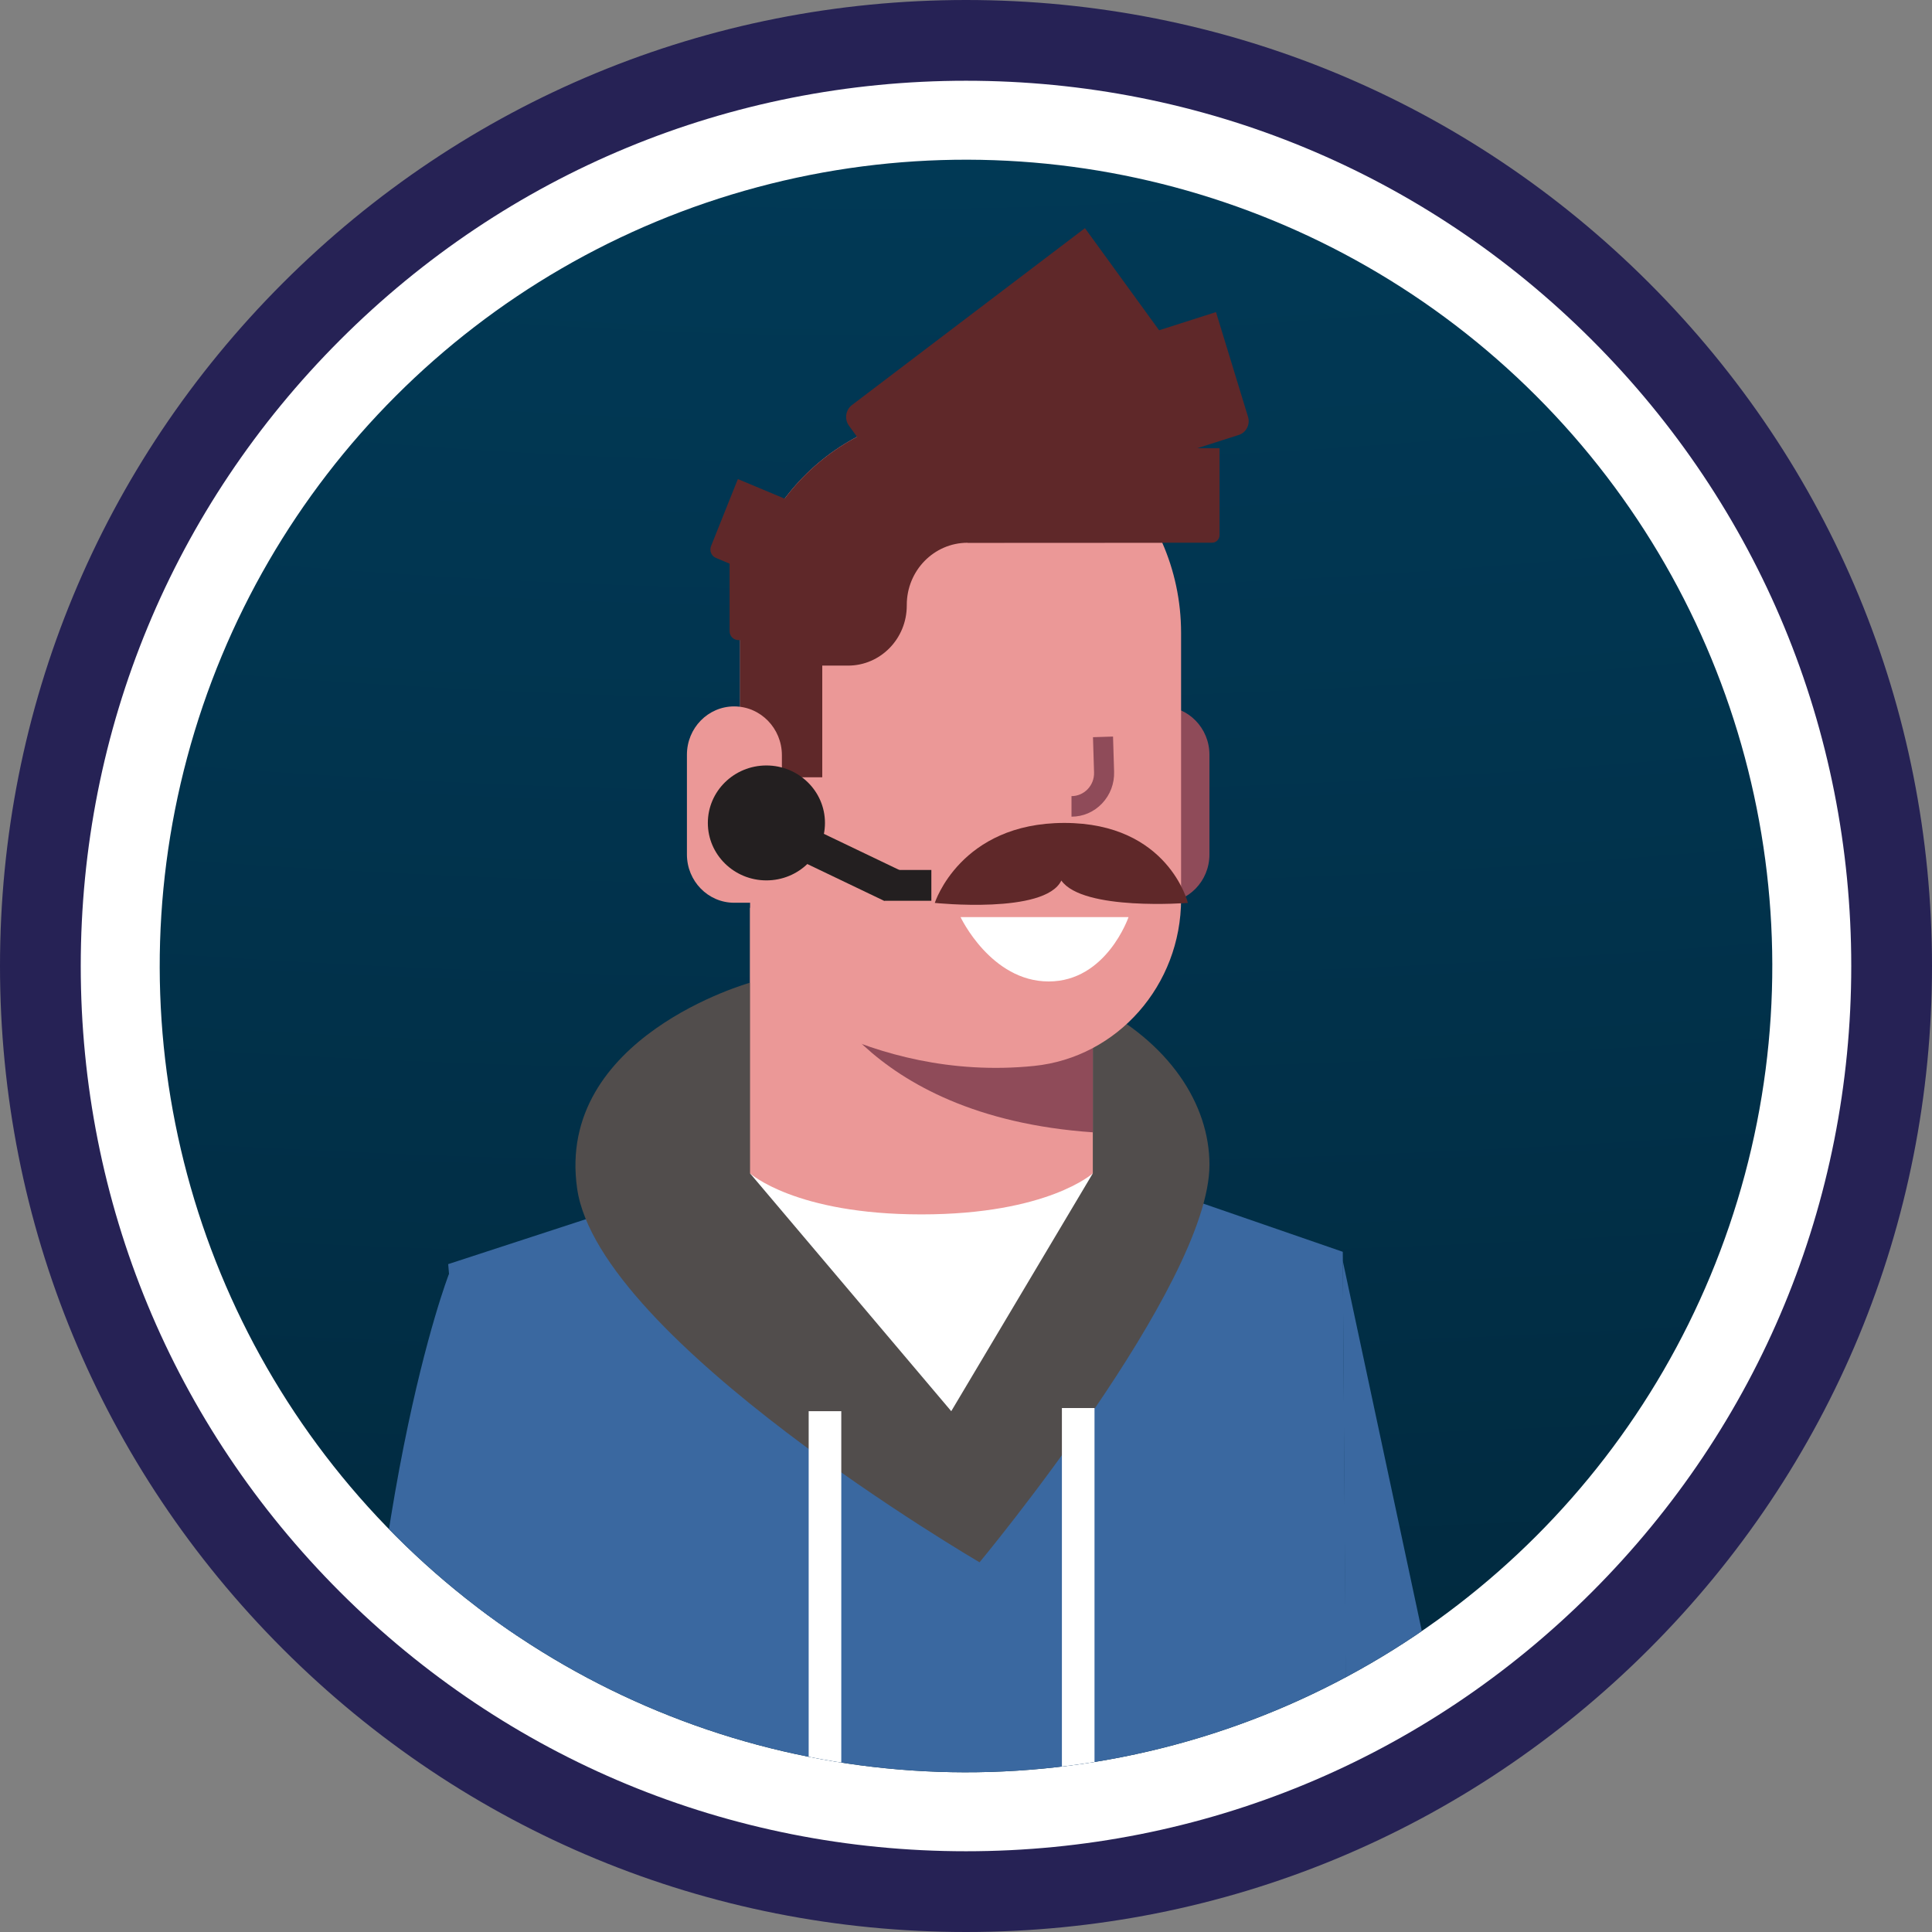<?xml version="1.0" encoding="UTF-8"?>
<svg id="uuid-40debb05-8e0e-4bdb-9b0e-92bd7742bd1b" data-name="Ebene 1" xmlns="http://www.w3.org/2000/svg" width="580" height="580" xmlns:xlink="http://www.w3.org/1999/xlink" viewBox="0 0 580 580">
  <rect x="0" y="0" width="580" height="580" fill="#808080" stroke="none"/>
  <defs>
    <clipPath id="uuid-7842ac48-52fb-4616-b6f0-84ab855d6f02">
      <rect y="-716.81" width="580" height="314" fill="none"/>
    </clipPath>
    <radialGradient id="uuid-297a6515-c1e6-4968-9481-cb8dca628302" data-name="Unbenannter Verlauf 5" cx="306.49" cy="14974.05" fx="306.49" fy="14974.05" r="551.57" gradientTransform="translate(0 14215.66) scale(1 -1)" gradientUnits="userSpaceOnUse">
      <stop offset="0" stop-color="#023d5b"/>
      <stop offset=".19" stop-color="#023650"/>
      <stop offset=".52" stop-color="#012233"/>
      <stop offset=".96" stop-color="#000304"/>
    </radialGradient>
    <clipPath id="uuid-6af0d8b0-2e9f-4f1e-9c7d-7cf1f3b0aa09">
      <rect x="144.93" y="-198.31" width="75.2" height="82.99" rx="-16.16" ry="-16.16" fill="none"/>
    </clipPath>
    <clipPath id="uuid-65cd1429-6e5d-4f0a-b8ad-b60c1fa24283">
      <rect x="-1194.68" y="-261.04" width="2742.9" height="928.77" fill="none"/>
    </clipPath>
    <clipPath id="uuid-ec673828-b213-4045-b9a7-758ba62daa65">
      <path d="M224.94-144.7c0,20.76-19.18,37.6-42.82,37.6s-42.82-16.84-42.82-37.6,19.18-37.6,42.82-37.6,42.82,16.84,42.82,37.6" clip-rule="evenodd" fill="none"/>
    </clipPath>
    <clipPath id="uuid-0496d525-df0b-4ba5-b70e-cb5487ffce19">
      <rect x="-1194.68" y="-261.04" width="2742.9" height="928.77" fill="none"/>
    </clipPath>
    <clipPath id="uuid-991b9f1c-184a-443c-b96f-3631293e4e22">
      <circle cx="1048.38" cy="290" r="242.05" transform="translate(102 826.25) rotate(-45)" fill="none"/>
    </clipPath>
    <radialGradient id="uuid-931b56e8-2cd8-49eb-9c32-7f732d9b8e58" cx="7675.62" cy="6505.21" fx="7675.62" fy="6505.21" r="451.95" gradientTransform="translate(-76651.91 -23202.24) scale(10.12 3.55)" gradientUnits="userSpaceOnUse">
      <stop offset="0" stop-color="#023d5b"/>
      <stop offset=".19" stop-color="#013550"/>
      <stop offset=".52" stop-color="#012233"/>
      <stop offset=".96" stop-color="#000204"/>
      <stop offset="1" stop-color="#000"/>
    </radialGradient>
    <clipPath id="uuid-0afbdc92-0516-4a04-8364-5f1baddca474">
      <circle cx="290" cy="290" r="242.05" transform="translate(-120.12 290) rotate(-45)" fill="none"/>
    </clipPath>
    <radialGradient id="uuid-2393af47-d966-490e-a1ae-a8a886c00b79" cx="7600.7" fx="7600.7" xlink:href="#uuid-931b56e8-2cd8-49eb-9c32-7f732d9b8e58"/>
  </defs>
  <g clip-path="url(#uuid-7842ac48-52fb-4616-b6f0-84ab855d6f02)">
    <rect x="-642.87" y="-798.82" width="1920" height="1080" fill="url(#uuid-297a6515-c1e6-4968-9481-cb8dca628302)"/>
  </g>
  <g clip-path="url(#uuid-991b9f1c-184a-443c-b96f-3631293e4e22)">
    <rect x="-2411.39" y="-165.07" width="6988.16" height="1634.2" fill="url(#uuid-931b56e8-2cd8-49eb-9c32-7f732d9b8e58)"/>
  </g>
  <g>
    <circle cx="290" cy="290" r="277.88" fill="#fff"/>
    <g clip-path="url(#uuid-0afbdc92-0516-4a04-8364-5f1baddca474)">
      <rect x="-3169.76" y="-165.07" width="6988.16" height="1634.2" fill="url(#uuid-2393af47-d966-490e-a1ae-a8a886c00b79)"/>
      <g>
        <g>
          <polygon points="470.81 695.56 434.55 721.99 404.9 641.36 403.11 378.52 470.81 695.56" fill="#3a68a0"/>
          <path d="M156.44,382.53l-4.37,471.54h-49.36s4.1-254.07,4.17-265.19c.93-137.04,27.87-206.35,27.87-206.35h21.69Z" fill="#3a68a0"/>
          <path d="M403.11,375.8l-75.7-26.15c.44.58-101.39,0-101.39,0l-91.47,29.85,12.14,142.22,11.14,295.2,248.59.04-3.31-441.16Z" fill="#3a68a0"/>
          <path d="M225.18,295.01s-58.49,16.31-51.91,61.86c6.58,45.55,120.8,112.14,120.8,112.14,0,0,69.04-83.1,69.02-119.36-.02-36.26-48.03-74.57-137.9-54.64Z" fill="#514d4c"/>
          <polygon points="225.17 352.25 285.57 423.65 328.07 352.25 225.17 352.25" fill="#fff"/>
          <path d="M348.91,212.07h0v58.95h0c7.83,0,14.17-6.49,14.17-14.49v-29.96c0-8-6.35-14.49-14.17-14.49Z" fill="#8f4b59"/>
          <path d="M328.07,352.25s-13.51,12.32-51.45,12.32-51.45-12.32-51.45-12.32v-79.72h102.9v79.72Z" fill="#eb9897"/>
          <path d="M328.07,339.93v-48.32h-85s15.02,43.48,85,48.32Z" fill="#8f4b59"/>
          <path d="M222.18,190.01v28.55h3v76.45s34.94,30.1,85.26,24.99c25.08-2.57,44.13-24.3,44.13-50.07v-79.92c0-9.68-2.04-18.87-5.67-27.12-3.23-7.39-7.75-14.05-13.26-19.68-11.7-12.01-27.91-19.4-45.77-19.4h-2.96c-35.74,0-64.74,29.65-64.74,66.2Z" fill="#eb9897"/>
          <path d="M348.9,162.9c-3.23-7.39-7.75-14.05-13.26-19.68-11.7-12.01-27.91-19.4-45.77-19.4h-2.96c-35.75,0-64.74,29.64-64.74,66.2v28.55h3v14.78h21.68v-33.53h7.75c9.73,0,17.62-8.07,17.62-18.02v-.19c0-10.31,8.16-18.66,18.24-18.67,22.67-.01,58.42-.03,58.42-.03Z" fill="#5f2829"/>
          <path d="M220.39,212.07h0c-7.83,0-14.17,6.49-14.17,14.49v29.96c0,8,6.35,14.49,14.17,14.49h14.34v-44.28c0-8.1-6.42-14.66-14.34-14.66Z" fill="#eb9897"/>
          <path d="M321.67,245.16v-6.16c1.85,0,3.58-.75,4.87-2.1,1.29-1.36,1.96-3.14,1.9-5.03l-.32-10.56,6.02-.19.32,10.56c.11,3.56-1.17,6.94-3.6,9.51-2.43,2.56-5.69,3.98-9.19,3.98Z" fill="#8f4b59"/>
          <path d="M338.79,275.33h-50.42s9.1,19.31,26.45,19.31,23.97-19.31,23.97-19.31Z" fill="#fff"/>
          <path d="M348.24,106.98l-69.94,53.1-23.43-32.27c-1.43-1.97-1.03-4.76.9-6.22l69.94-53.1,23.43,32.27c1.43,1.97,1.03,4.76-.9,6.22Z" fill="#5f2829"/>
          <path d="M371.9,130.57l-97.2,31.06-9.62-31.46c-.7-2.28.55-4.71,2.77-5.42l97.2-31.06,9.62,31.46c.7,2.28-.55,4.71-2.77,5.42Z" fill="#5f2829"/>
          <path d="M290.48,134.56h75.63v26.12c0,1.24-1,2.24-2.24,2.24h-73.38v-28.36h0Z" fill="#5f2829"/>
          <path d="M219.03,167.71h33.52v24.46h-30.86c-1.47,0-2.66-1.19-2.66-2.66v-21.8h0Z" fill="#5f2829"/>
          <path d="M243.48,179.44l-28.56-11.95c-1.36-.57-2.01-2.16-1.46-3.55l8.05-20.12,31.03,12.98-9.06,22.64Z" fill="#5f2829"/>
          <rect x="242.77" y="423.65" width="9.79" height="110.42" fill="#fff"/>
          <rect x="318.79" y="422.71" width="9.79" height="110.42" fill="#fff"/>
          <path d="M356.61,271.06s-31.49,2.49-37.99-6.72c-4.9,10.21-37.99,6.72-37.99,6.72,0,0,7.65-24.01,38.89-24.01s37.09,24.01,37.09,24.01Z" fill="#5f2829"/>
        </g>
        <ellipse cx="230.08" cy="247.05" rx="17.58" ry="17.25" fill="#231f20"/>
        <polygon points="265.45 270.45 225.28 251.21 229.89 241.97 270.05 261.21 265.45 270.45" fill="#231f20"/>
        <rect x="265.4" y="261.17" width="14.2" height="9.25" fill="#231f20"/>
      </g>
    </g>
    <path d="M290,580c-77.46,0-150.29-30.17-205.06-84.94C30.17,440.29,0,367.46,0,290S30.17,139.71,84.94,84.94C139.71,30.17,212.54,0,290,0s150.29,30.17,205.06,84.94c54.77,54.77,84.94,127.6,84.94,205.06s-30.17,150.29-84.94,205.06c-54.77,54.77-127.6,84.94-205.06,84.94ZM290,24.24c-70.99,0-137.73,27.64-187.92,77.84-50.2,50.2-77.84,116.93-77.84,187.92s27.64,137.73,77.84,187.92c50.2,50.2,116.93,77.84,187.92,77.84s137.73-27.64,187.92-77.84c50.2-50.2,77.84-116.93,77.84-187.92s-27.64-137.73-77.84-187.92c-50.2-50.2-116.93-77.84-187.92-77.84Z" fill="#262255"/>
  </g>
</svg>